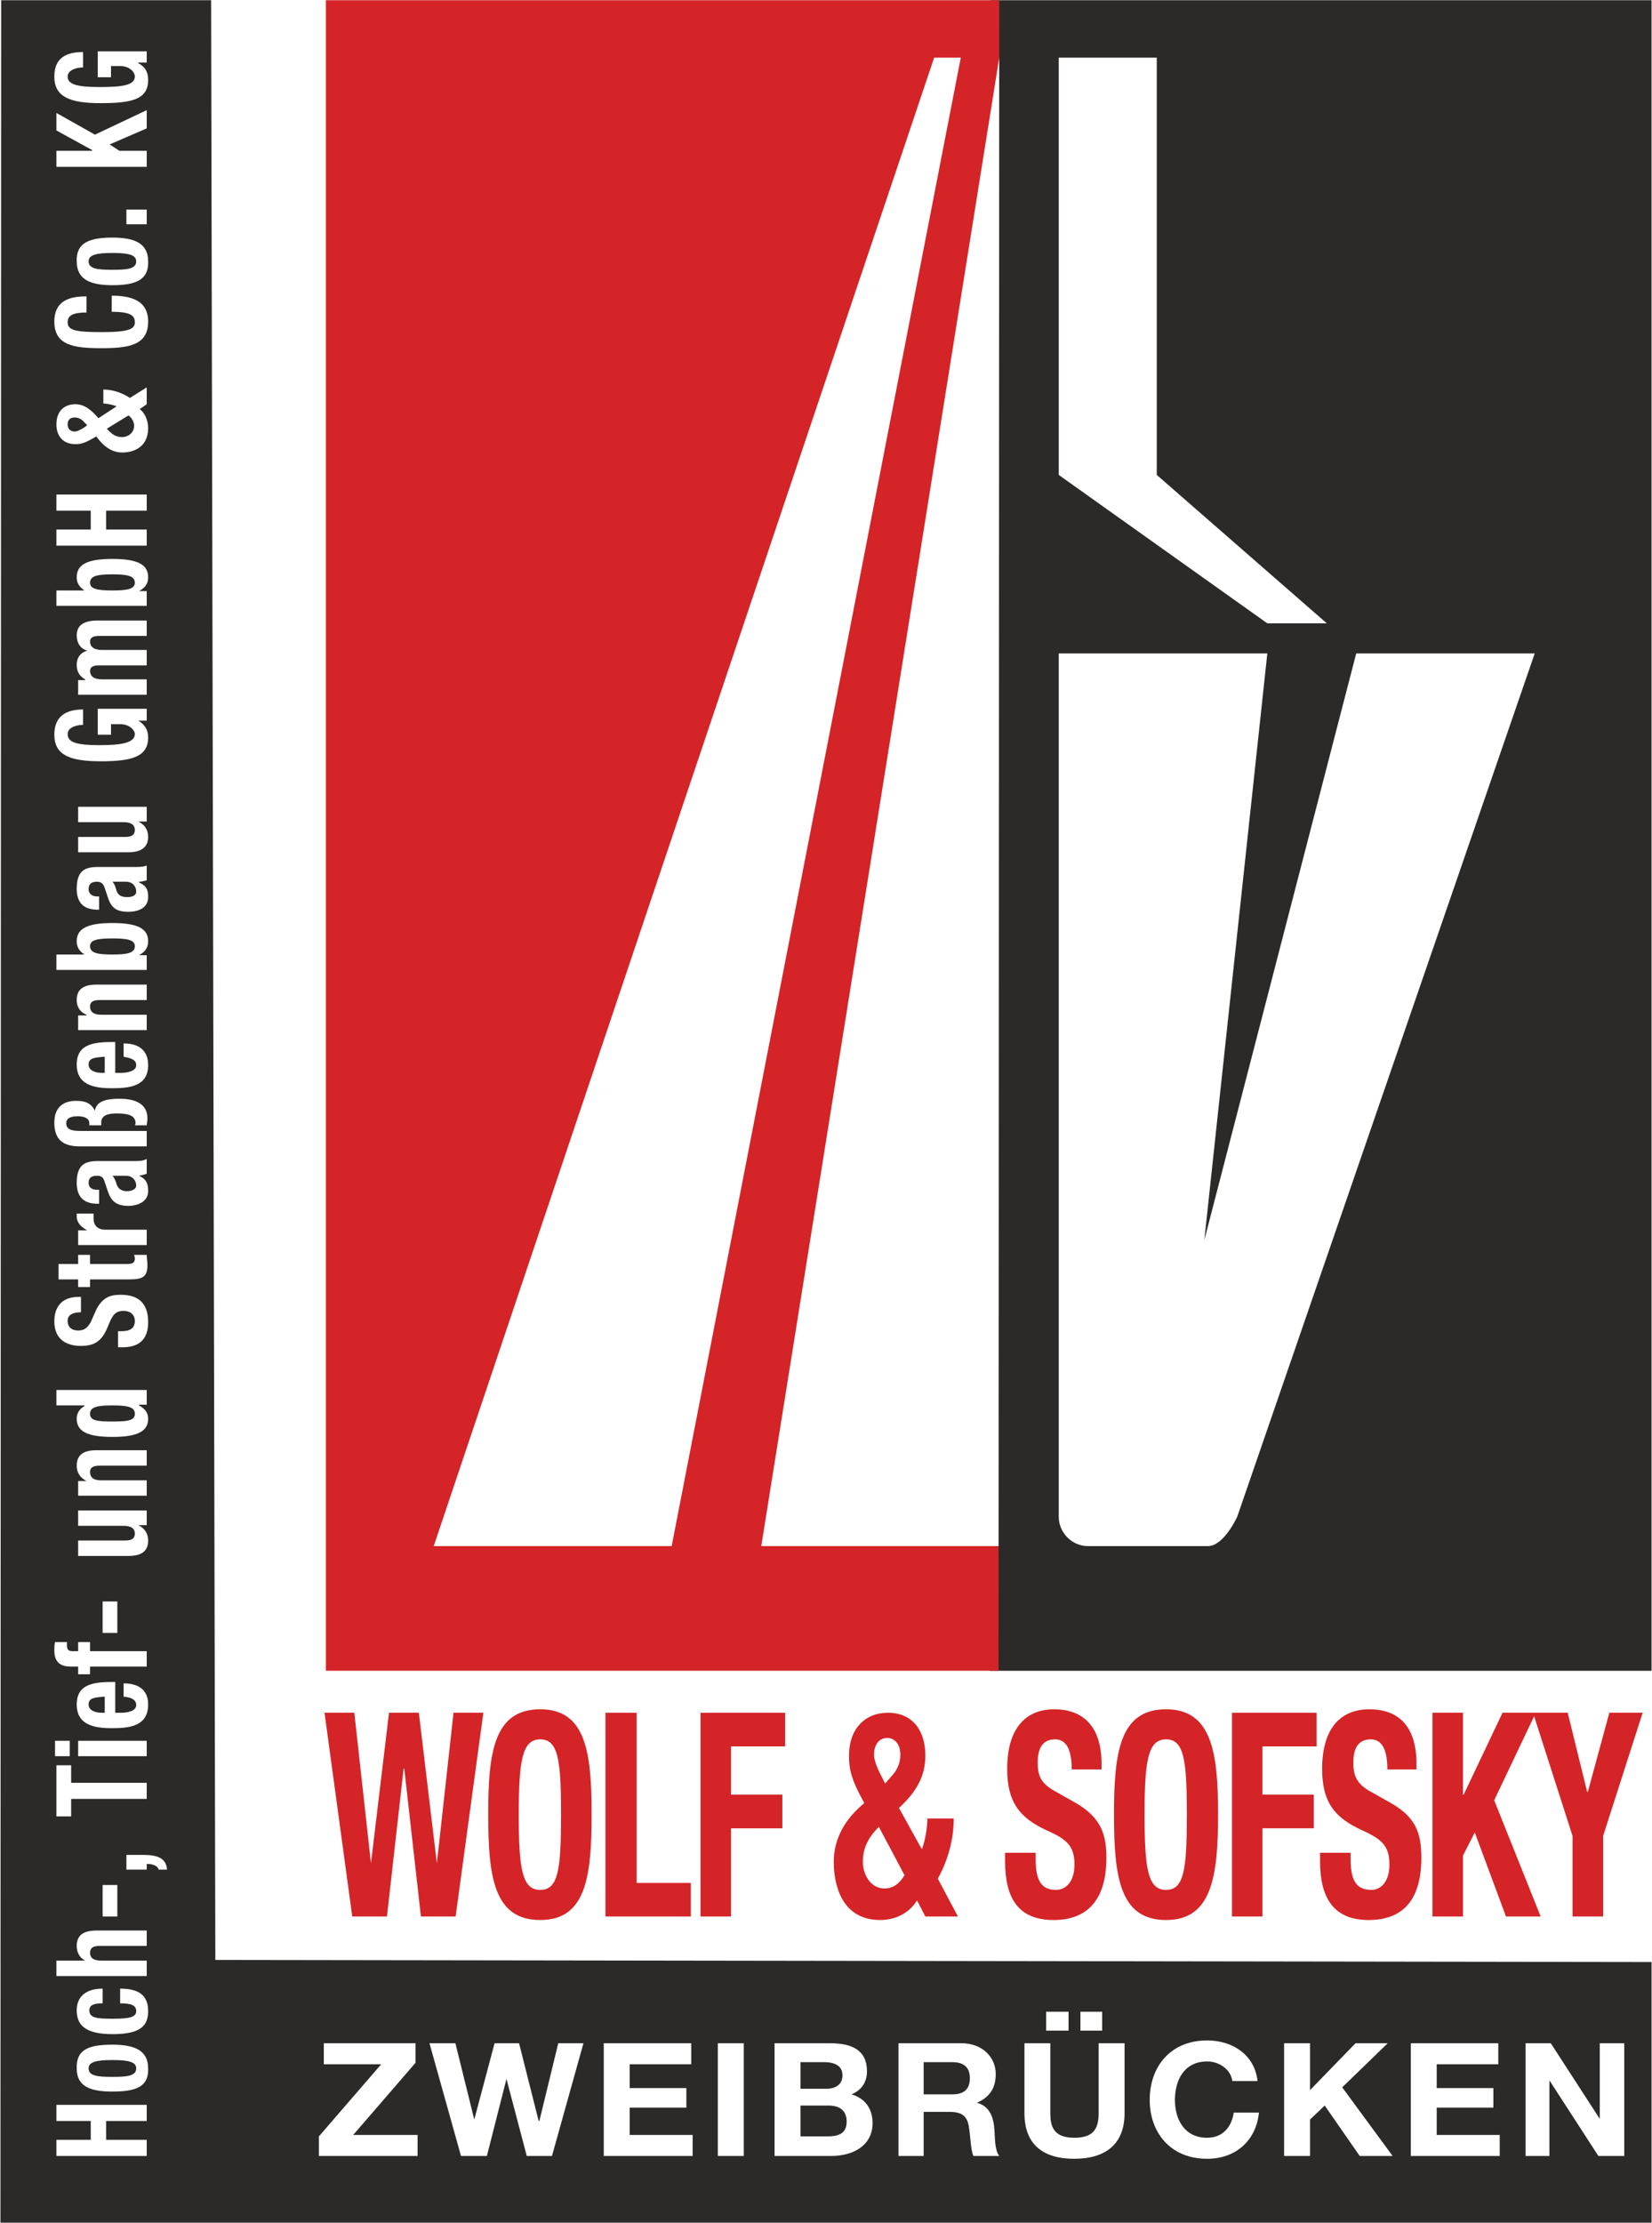 <?xml version="1.0" encoding="UTF-8"?>
<!DOCTYPE svg PUBLIC "-//W3C//DTD SVG 1.1//EN" "http://www.w3.org/Graphics/SVG/1.1/DTD/svg11.dtd">
<!-- Creator: CorelDRAW SE -->
<svg xmlns="http://www.w3.org/2000/svg" xml:space="preserve" width="371mm" height="499mm" version="1.1" style="shape-rendering:geometricPrecision; text-rendering:geometricPrecision; image-rendering:optimizeQuality; fill-rule:evenodd; clip-rule:evenodd"
viewBox="0 0 37100 49900"
 xmlns:xlink="http://www.w3.org/1999/xlink">
 <defs>
  <style type="text/css">
   <![CDATA[
    .fil0 {fill:#2B2A29}
    .fil1 {fill:#D42427}
   ]]>
  </style>
 </defs>
 <g id="Ebene_x0020_1">
  <g id="_124399416">
   <path class="fil0" d="M1865 1168l0 0 0 346c-157,0 -346,63 -346,204 0,173 204,236 707,236 488,0 802,-31 802,-236 0,-94 -110,-235 -330,-235l-205 0 0 251 -298 0 0 -581 1100 0 0 251 -189 0 0 16c158,78 221,204 221,377 0,440 -378,519 -1069,519 -692,0 -1038,-142 -1038,-598 0,-393 236,-550 645,-550zm-598 2578l0 0 0 -361 802 0 0 -16 -802 -440 0 -393 865 487 1163 -550 0 409 -833 361 220 142 613 0 0 361 -2028 0 0 0zm1572 1289l0 0 0 -330 456 0 0 330 -456 0zm-314 1022l0 0c-314,0 -535,-16 -535,-189 0,-141 158,-189 535,-189 377,0 534,48 534,189 0,173 -220,189 -534,189zm0 346l0 0c-519,0 -802,-142 -802,-535 -15,-409 267,-534 802,-534 519,0 802,141 802,534 15,409 -268,535 -802,535zm-582 251l0 0 0 362c-298,0 -424,62 -424,220 0,188 204,220 786,220 613,0 723,-79 723,-220 0,-142 -79,-236 -519,-236l0 -362c440,0 818,110 818,582 0,534 -441,597 -1054,597 -613,0 -1053,-63 -1053,-597 0,-519 425,-566 723,-566zm268 2735l0 0 408 -267c-78,-32 -220,-63 -298,-63l0 -314c220,0 424,78 597,188l377 -236 0 378 -157 110c110,78 189,251 189,424 0,456 -362,550 -582,550 -236,0 -424,-141 -582,-361l-110 63c-173,94 -251,110 -361,110 -267,0 -425,-173 -425,-441 0,-314 189,-455 425,-455 188,0 346,110 519,314zm675 -63l0 0c79,63 126,142 126,236 0,157 -141,251 -267,251 -126,0 -220,-47 -346,-188l487 -299zm-1210 362l0 0c-110,0 -157,-79 -157,-158 0,-94 47,-157 157,-157 79,0 157,32 220,110l63 63 -63 47c-94,63 -173,95 -220,95zm1619 2562l0 0 -2028 0 0 -362 771 0 0 -424 -771 0 0 -362 2028 0 0 362 -912 0 0 424 912 0 0 362zm0 1351l0 0 -2028 0 0 -345 629 0c-110,-79 -173,-157 -173,-299 0,-283 236,-409 802,-409 566,0 802,126 802,409 0,142 -63,236 -205,314l173 0 0 330 0 0zm-770 -345l0 0c-330,0 -503,-32 -503,-173 0,-157 173,-189 503,-189 330,0 503,32 503,189 0,141 -173,173 -503,173zm770 2342l0 0 -1540 0 0 -330 157 0 0 -16c-142,-79 -189,-189 -189,-330 0,-157 79,-267 236,-315 -157,-47 -236,-172 -236,-345 0,-220 157,-330 456,-330l1116 0 0 345 -1069 0c-125,0 -204,32 -204,126 0,110 79,189 267,189l1006 0 0 346 -1069 0c-125,0 -204,31 -204,125 0,110 79,189 267,189l1006 0 0 346 0 0zm-1430 330l0 0 0 346c-157,0 -346,62 -346,204 0,189 204,251 707,251 488,0 802,-47 802,-251 0,-79 -110,-220 -330,-220l-205 0 0 236 -298 0 0 -582 1100 0 0 267 -189 0c158,95 221,220 221,378 0,440 -378,534 -1069,534 -692,0 -1038,-142 -1038,-597 0,-393 236,-566 645,-566zm1430 2515l0 0 -189 0c158,78 221,204 221,346 0,204 -126,345 -441,345l-1131 0 0 -345 1053 0c157,0 220,-48 220,-158 0,-110 -79,-173 -252,-173l-1021 0 0 -345 1540 0 0 330 0 0zm-471 1352l0 0c172,0 235,125 235,220 0,94 -94,125 -204,125 -141,0 -220,-47 -251,-188 -16,-47 -32,-110 -79,-157l299 0zm-598 330l0 0 0 298 -31 0c-362,0 -472,-204 -472,-471 0,-409 189,-488 472,-488l801 0c142,0 205,0 299,-31l0 330c-63,16 -110,32 -173,32l0 15c173,79 205,173 205,330 0,252 -236,330 -441,330 -282,0 -393,-94 -471,-345l-63 -189c-31,-94 -79,-141 -173,-141 -126,0 -189,47 -189,172 0,95 79,158 189,158l47 0zm1069 1650l0 0 -2028 0 0 -346 629 0c-110,-78 -173,-157 -173,-298 0,-283 236,-409 802,-409 566,0 802,126 802,409 0,141 -63,235 -205,314l173 0 0 330 0 0zm-770 -346l0 0c-330,0 -503,-31 -503,-188 0,-142 173,-173 503,-173 330,0 503,31 503,173 0,157 -173,188 -503,188zm770 1698l0 0 -1540 0 0 -330 188 0 0 -16c-157,-63 -220,-189 -220,-330 0,-220 126,-346 440,-346l1132 0 0 346 -1053 0c-157,0 -220,47 -220,141 0,126 79,189 251,189l1022 0 0 346 0 0zm-943 959l0 0 -63 0c-141,0 -299,-48 -299,-189 0,-141 126,-157 362,-173l0 362zm236 -692l0 0 0 692 126 0c172,0 345,-48 345,-173 0,-110 -94,-157 -283,-189l0 -299c346,0 551,158 551,488 0,487 -441,518 -818,518 -408,0 -786,-78 -786,-534 0,-409 299,-503 770,-503l95 0zm707 1996l0 0 0 346 -1509 0c-393,0 -566,-173 -566,-534 0,-315 173,-488 488,-488 204,0 330,47 424,220 31,-204 236,-267 550,-267 267,0 629,63 629,440 0,63 -16,126 -16,157l-267 0c0,0 16,-31 16,-47 0,-173 -158,-220 -425,-220 -204,0 -346,47 -346,205l0 62 -267 0 0 -47c0,-110 -110,-157 -267,-157 -126,0 -251,32 -251,157 0,142 125,173 314,173l1493 0zm-471 1006l0 0c172,0 235,126 235,220 0,79 -94,126 -204,126 -141,0 -220,-63 -251,-204 -16,-32 -32,-95 -79,-142l299 0zm-598 315l0 0 0 314 -31 0c-362,0 -472,-204 -472,-472 0,-408 189,-487 472,-487l801 0c142,0 205,0 299,-47l0 330c-63,31 -110,31 -173,47 173,79 205,189 205,346 0,236 -236,330 -441,330 -282,0 -393,-110 -471,-346l-63 -188c-31,-110 -79,-142 -173,-142 -126,0 -189,47 -189,157 0,110 79,158 189,158l47 0zm1069 1241l0 0 -1540 0 0 -330 204 0c-141,-78 -236,-173 -236,-314 0,-16 0,-47 0,-63l378 0c0,31 0,79 0,110 0,126 62,252 267,252l927 0 0 345 0 0zm-1540 771l0 0 -440 0 0 -346 440 0 0 -205 267 0 0 205 833 0c126,0 173,-32 173,-126 0,-31 -16,-63 -16,-79l283 0c0,79 16,142 16,220 0,268 -94,331 -409,331l-880 0 0 172 -267 0 0 -172zm896 1524l0 0 0 -361 63 0c188,0 314,-47 314,-236 0,-110 -79,-220 -252,-220 -188,0 -251,94 -345,330 -126,314 -268,456 -613,456 -393,0 -598,-205 -598,-550 0,-315 157,-551 550,-551l48 0 0 346c-189,0 -299,63 -299,189 0,173 126,220 236,220 125,0 204,-47 283,-189l125 -283c142,-267 299,-330 551,-330 424,0 613,220 613,613 0,409 -221,566 -582,566l-94 0zm644 1289l0 0 -173 0 0 16c142,78 205,173 205,298 0,283 -236,409 -802,409 -566,0 -802,-126 -802,-409 0,-125 63,-220 173,-282l0 -16 -629 0 0 -346 2028 0 0 330 0 0zm-770 377l0 0c-330,0 -503,-15 -503,-173 0,-157 173,-188 503,-188 330,0 503,31 503,188 0,158 -173,173 -503,173zm770 1666l0 0 -1540 0 0 -330 188 0c-157,-78 -220,-204 -220,-345 0,-220 126,-346 440,-346l1132 0 0 346 -1053 0c-157,0 -220,47 -220,141 0,126 79,189 251,189l1022 0 0 345 0 0zm0 661l0 0 -189 0c158,78 221,204 221,345 0,221 -126,346 -441,346l-1131 0 0 -346 1053 0c157,0 220,-47 220,-157 0,-110 -79,-173 -252,-173l-1021 0 0 -345 1540 0 0 330 0 0zm-990 2420l0 0 0 -707 330 0 0 707 -330 0zm990 755l0 0 -1273 0 0 173 -267 0 0 -173 -173 0c-267,0 -362,-142 -362,-362 0,-63 0,-126 16,-188l267 0c0,31 0,47 0,62 0,110 32,142 126,142l126 0 0 -204 267 0 0 204 1273 0 0 346zm-943 1037l0 0 -63 0c-141,0 -299,-47 -299,-188 0,-142 126,-158 362,-173l0 361zm236 -691l0 0 0 691 126 0c172,0 345,-47 345,-173 0,-110 -94,-173 -283,-188l0 -299c346,0 551,157 551,472 0,502 -441,534 -818,534 -408,0 -786,-79 -786,-534 0,-409 299,-503 770,-503l95 0zm-1022 1666l0 0 -330 0 0 -346 330 0 0 346zm1729 0l0 0 -1540 0 0 -346 1540 0 0 346zm-2028 1351l0 0 0 -1147 331 0 0 393 1697 0 0 361 -1697 0 0 393 -331 0zm1572 1195l0 0 0 -330 378 0c298,0 518,63 534,330l-189 0c-15,-79 -125,-126 -235,-126l-32 0 0 126 -456 0zm-534 1053l0 0 0 -707 330 0 0 707 -330 0zm990 1336l0 0 -2028 0 0 -346 645 0c-126,-62 -189,-188 -189,-330 0,-220 126,-345 440,-345l1132 0 0 345 -1053 0c-157,0 -220,47 -220,158 0,110 79,172 251,172l1022 0 0 346 0 0zm-990 283l0 0 0 330c-142,0 -299,16 -299,157 0,173 173,189 519,189 377,0 534,-31 534,-173 0,-126 -110,-173 -361,-173l0 -330c408,0 629,142 629,503 0,346 -189,519 -802,519 -629,0 -802,-220 -802,-535 0,-330 236,-487 582,-487zm220 1981l0 0c-314,0 -535,-16 -535,-189 0,-141 158,-189 535,-189 377,0 534,48 534,189 0,173 -220,189 -534,189zm0 330l0 0c-519,0 -802,-126 -802,-519 -15,-424 267,-534 802,-534 519,0 802,141 802,534 15,409 -268,519 -802,519zm770 1446l0 0 -2028 0 0 -362 771 0 0 -424 -771 0 0 -362 2028 0 0 362 -912 0 0 424 912 0 0 362zm30966 0l0 0 0 -2531 566 0 1100 1698 0 -1698 550 0 0 2531 -581 0 -1100 -1698 0 1698 -535 0zm-2578 0l0 0 0 -2531 1965 0 0 472 -1383 0 0 534 1273 0 0 440 -1273 0 0 613 1415 0 0 472 -1997 0 0 0zm-2845 0l0 0 0 -2531 582 0 0 1053 1022 -1053 723 0 -1022 990 1132 1541 -739 0 -786 -1132 -330 314 0 818 -582 0zm-597 -1682l0 0 -566 0c-31,-252 -283,-440 -566,-440 -518,0 -723,424 -723,864 0,425 205,849 723,849 346,0 550,-236 598,-566l566 0c-63,629 -519,1038 -1164,1038 -817,0 -1289,-582 -1289,-1321 0,-754 472,-1336 1289,-1336 582,0 1069,330 1132,912l0 0zm-4747 -1132l0 0 0 -424 503 0 0 424 -503 0zm770 0l0 0 0 -424 488 0 0 424 -488 0zm991 283l0 0 0 1572c0,692 -425,1022 -1132,1022 -707,0 -1116,-330 -1116,-1022l0 -1572 581 0 0 1572c0,283 63,550 535,550 409,0 550,-173 550,-550l0 -1572 582 0zm-4512 425l0 0 645 0c251,0 393,110 393,361 0,252 -142,362 -393,362l-645 0 0 -723zm-565 2106l0 0 0 -2531 1414 0c472,0 770,315 770,692 0,298 -125,518 -424,644 299,79 377,346 393,598 16,157 0,455 110,597l-582 0c-62,-157 -62,-409 -94,-613 -31,-267 -141,-377 -440,-377l-582 0 0 990 -565 0 0 0zm-2201 -2106l0 0 534 0c205,0 409,62 409,298 0,205 -157,299 -361,299l-582 0 0 -597zm-582 2106l0 0 0 -2531 1242 0c503,0 833,157 833,629 0,251 -125,424 -346,519 315,94 472,330 472,644 0,519 -456,739 -927,739l-1275 0 1 0zm582 -1132l0 0 629 0c251,0 408,110 408,362 0,267 -188,330 -424,330l-613 0 0 -692zm-1856 1132l0 0 0 -2531 582 0 0 2531 -582 0zm-2562 0l0 0 0 -2531 1965 0 0 472 -1383 0 0 534 1273 0 0 440 -1273 0 0 613 1414 0 0 472 -1996 0 0 0zm-456 -2531l0 0 -707 2531 -566 0 -456 -1729 -440 1729 -581 0 -708 -2531 582 0 424 1713 456 -1713 550 0 440 1745 16 0 424 -1745 566 0zm-5941 2531l0 0 0 -440 1399 -1619 -1289 0 0 -472 2059 0 0 440 -1399 1619 1446 0 0 472 -2216 0zm-7136 -48397l0 0 -16 49937 37080 0 0 -5894 -32254 -47 -95 -43996 -4715 0zm23751 1289l0 0 0 9368 4684 3332 1336 0 -3819 -3332 0 -9368 -2201 0zm6680 13376l0 0 -3411 13172 1415 -13172 -4684 0 0 19381c0,362 299,660 660,660l419 0 2269 0c362,0 660,-660 660,-660l6681 -19381 -4009 0zm-8016 -14665l0 0 1145 0 13504 0 0 37504 -12234 0 -2431 0 -191 0 0 -2798 192 0 14 -33417 -190 0 0 -1289 191 0 0 -47 0 47 0 0z"/>
   <path class="fil1" d="M11650 40731c0,-1210 78,-1682 483,-1682 405,0 467,472 467,1682 0,1242 -62,1698 -467,1698 -405,0 -483,-456 -483,-1698zm-686 0c0,1399 125,2374 1169,2374 1028,0 1153,-975 1153,-2374 0,-1383 -125,-2357 -1153,-2357 -1044,0 -1169,974 -1169,2357zm4550 2295l0 -754 -1216 0 0 -3820 -701 0 0 4574 1918 0 -1 0zm218 0l685 0 0 -1980 1153 0 0 -755 -1153 0 0 -1084 1215 0 0 -755 -1900 0 0 4574 0 0zm4457 -2436c405,-377 592,-723 592,-1179 0,-534 -265,-959 -842,-959 -514,0 -872,362 -872,959 0,267 31,456 218,833l125 236c-421,346 -686,786 -686,1320 0,503 171,1305 1044,1305 343,0 654,-157 826,-440l187 361 732 0 -452 -849c218,-393 358,-864 358,-1351l-592 0c0,188 -46,487 -124,691l-514 -927 0 0zm124 1509c-124,204 -265,298 -452,298 -311,0 -483,-314 -483,-597 0,-283 94,-519 359,-786l576 1085zm-685 -2704c0,-236 124,-377 296,-377 171,0 296,141 296,377 0,173 -63,346 -218,503l-125 142 -78 -157c-109,-205 -171,-378 -171,-488zm2944 2201l0 188c0,833 296,1321 1091,1321 732,0 1184,-425 1184,-1399 0,-550 -140,-896 -654,-1210l-530 -299c-296,-173 -359,-346 -359,-629 0,-267 78,-519 390,-519 265,0 374,252 374,676l670 0 0 -125c0,-881 -452,-1226 -1060,-1226 -654,0 -1059,440 -1059,1336 0,754 280,1100 888,1383 467,204 623,361 623,770 0,393 -202,566 -420,566 -359,0 -452,-267 -452,-707l0 -126 -686 0 0 0zm3132 -865c0,-1210 78,-1682 483,-1682 405,0 467,472 467,1682 0,1242 -62,1698 -467,1698 -405,0 -483,-456 -483,-1698zm-686 0c0,1399 125,2374 1169,2374 1028,0 1168,-975 1168,-2374 0,-1383 -140,-2357 -1168,-2357 -1044,0 -1169,974 -1169,2357zm2649 2295l685 0 0 -1980 1153 0 0 -755 -1153 0 0 -1084 1216 0 0 -755 -1901 0 0 4574 0 0zm1978 -1430l0 188c0,833 312,1321 1091,1321 748,0 1184,-425 1184,-1399 0,-550 -125,-896 -654,-1210l-530 -299c-280,-173 -343,-346 -343,-629 0,-267 78,-519 390,-519 265,0 374,252 374,676l654 0 0 -125c0,-881 -436,-1226 -1059,-1226 -655,0 -1060,440 -1060,1336 0,754 281,1100 904,1383 452,204 607,361 607,770 0,393 -202,566 -405,566 -374,0 -467,-267 -467,-707l0 -126 -686 0 0 0zm4808 -3066l863 2689 0 1807 686 0 0 -1807 888 -2767 -748 0 -483 1776 -15 0 -437 -1776 -716 0 -63 0 -685 0 -873 1839 -15 0 0 -1839 -686 0 0 4574 686 0 0 -1367 265 -519 701 1886 779 0 -1044 -2609 897 -1887zm-26542 4496l779 0 374 -3316 15 0 374 3316 779 0 623 -4574 -670 0 -374 3380 0 0 -405 -3380 -670 0 -405 3380 0 0 -374 -3380 -669 0 623 4574zm13666 -41732l-6493 33417 -5344 0 11239 -33417 598 0zm-14258 -1289l15122 0 -1 1292 -5344 33414 5330 0 -1 2798 -15106 0 0 -37504z"/>
  </g>
 </g>
</svg>
